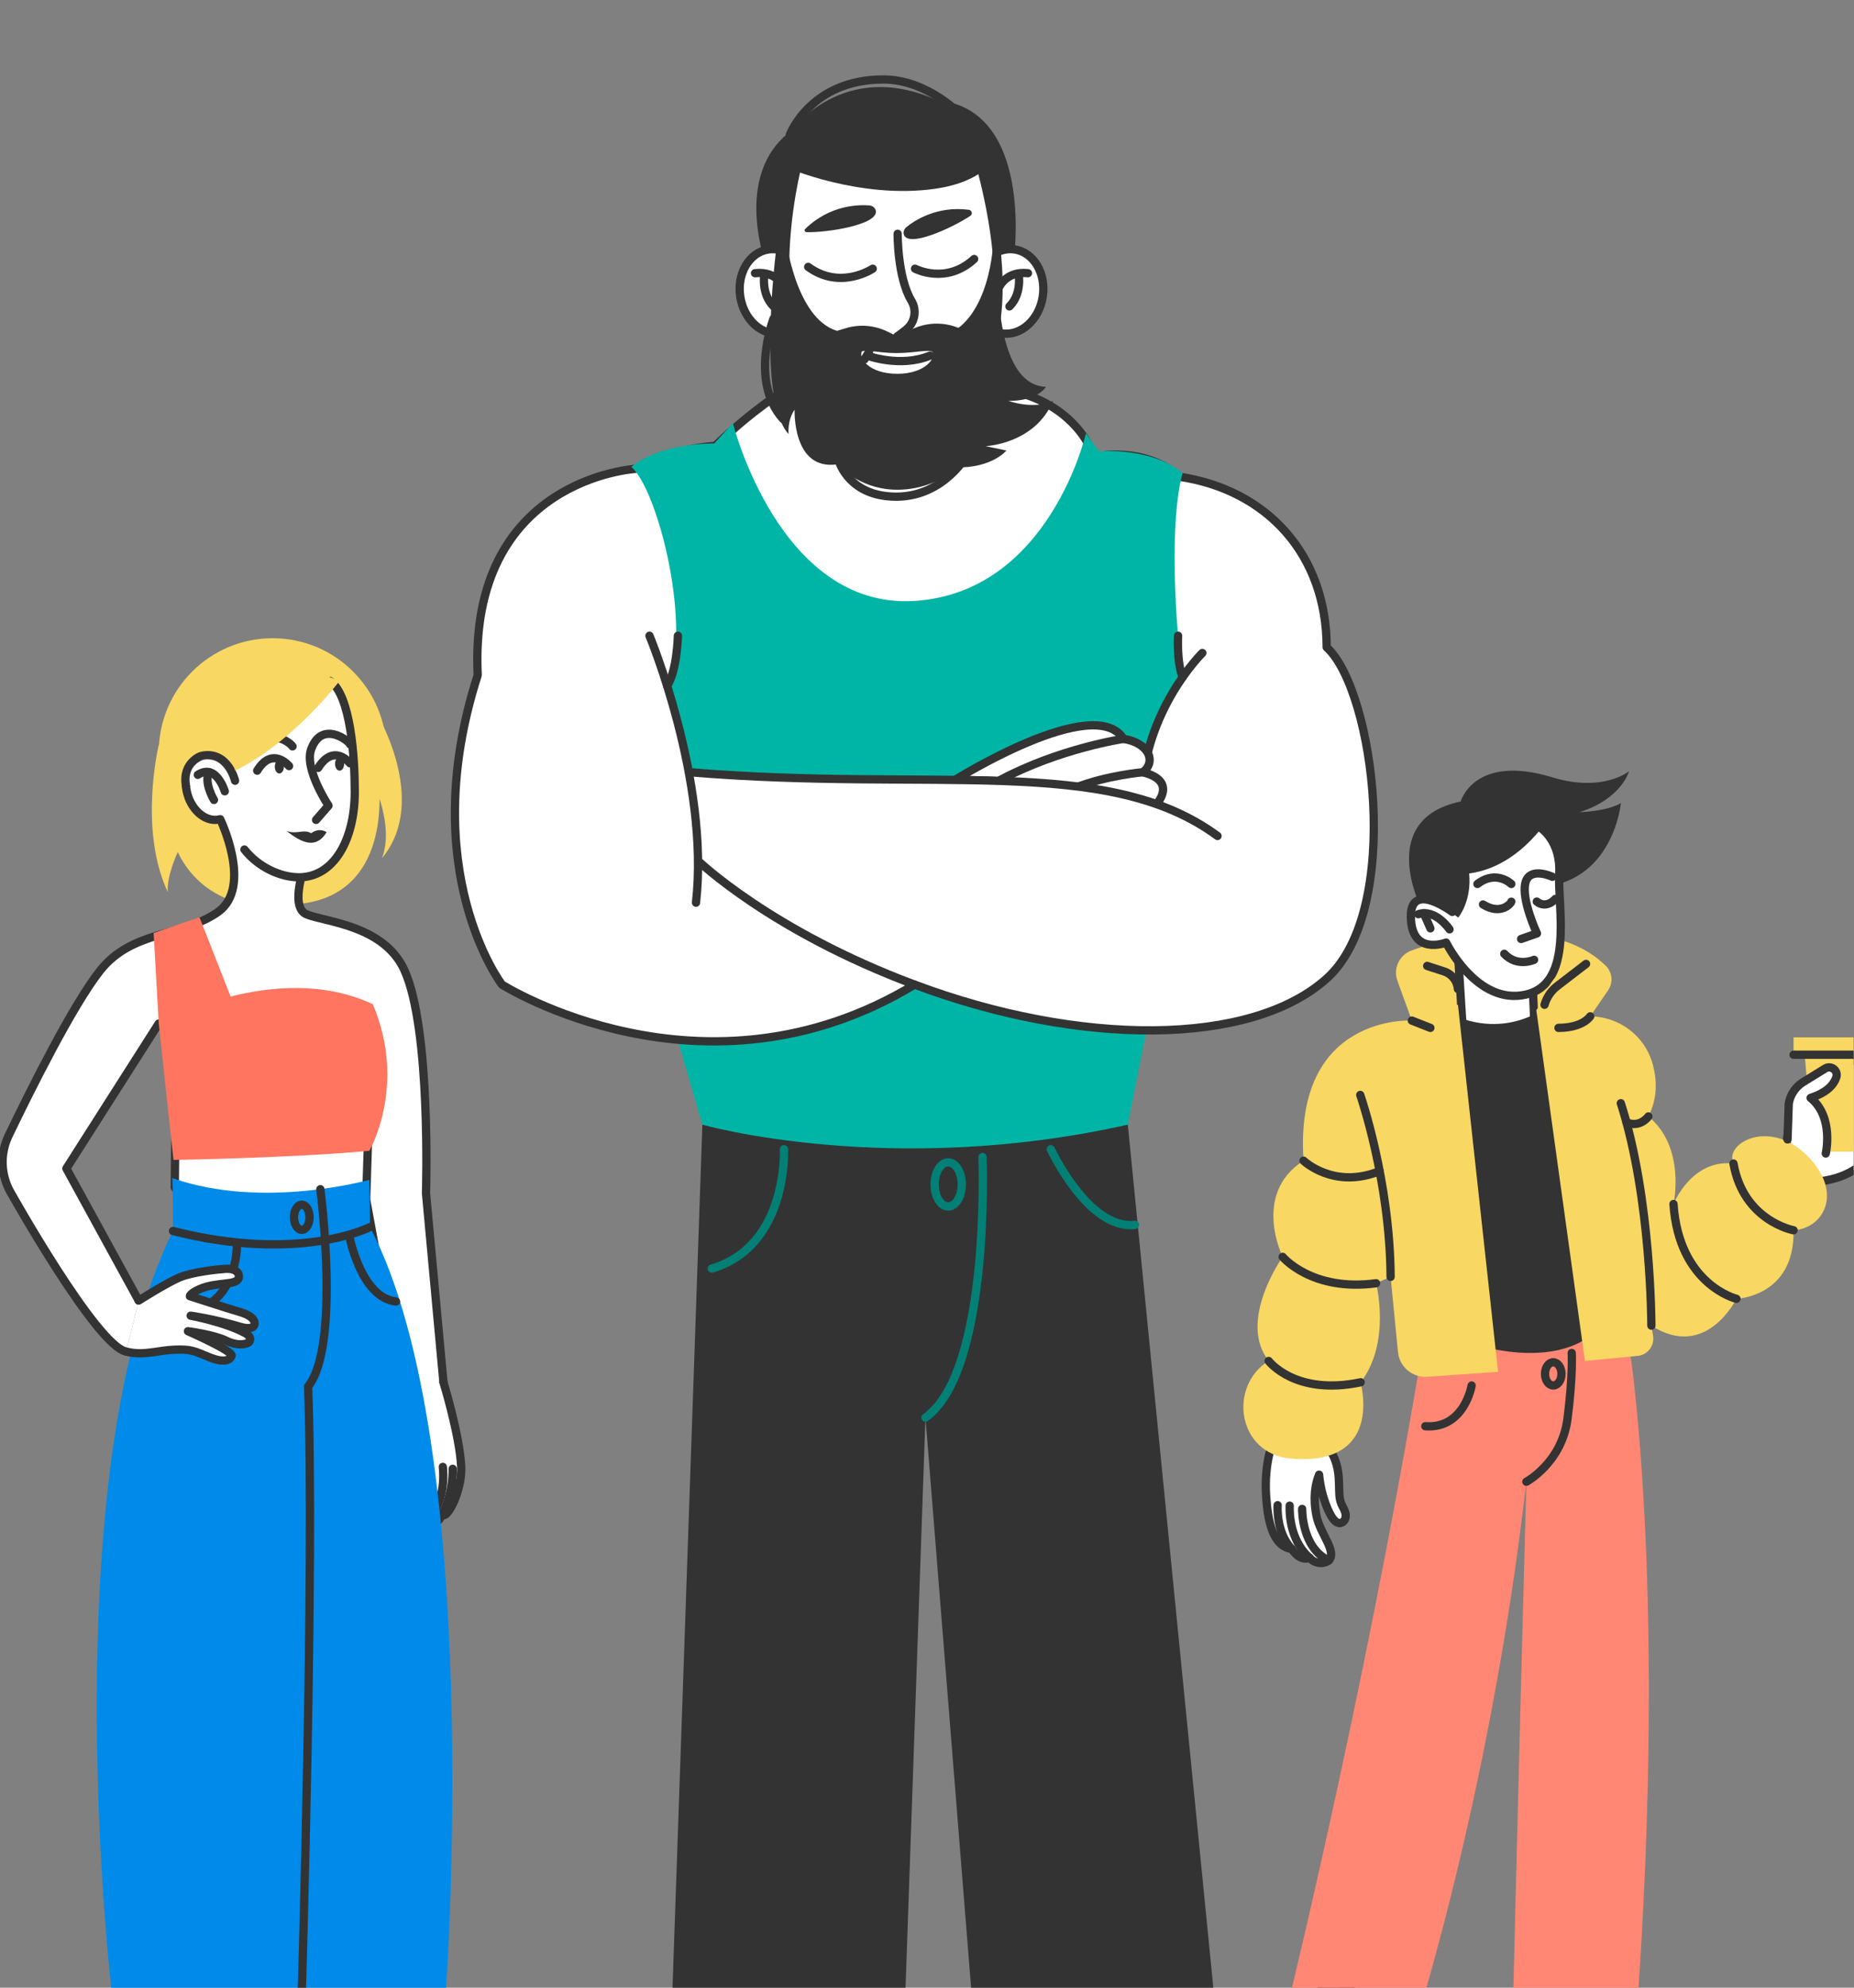 <svg width="448" height="480" viewBox="0 0 448 480" fill="none" xmlns="http://www.w3.org/2000/svg">
<rect x="0" y="0" width="448" height="480" fill="#808080" stroke="none"/>
<g clip-path="url(#clip0_3730_7192)">
<path d="M321.069 376.832C323.175 374.721 318.983 370.381 318.123 366.105C317.222 361.619 317.838 358.328 318.739 356.119C319.257 361.664 321.338 365.853 322.178 366.848C322.517 367.249 323.469 368.368 324.575 367.457C325.144 366.988 325.301 366.1 325.091 365.32C324.878 364.541 324.421 363.86 324.108 363.122C323.013 360.568 324.309 356.657 322.433 352.137C321.05 348.798 317.423 346.073 317.423 346.073L318.048 333.917L307.317 335.243L307.754 347.739C307.754 347.739 305.362 353.155 305.953 361.401C306.337 366.789 307.345 373.358 312.119 374.056C314.362 377.342 316.446 376.182 316.446 376.182C318.028 378.012 320.408 377.491 321.064 376.832H321.069Z" fill="white" stroke="#333333" stroke-width="2" stroke-linecap="round" stroke-linejoin="round"/>
<path d="M308.729 363.487C308.729 363.487 308.236 369.98 312.126 374.051L308.729 363.487Z" fill="white"/>
<path d="M308.729 363.487C308.729 363.487 308.236 369.98 312.126 374.051" stroke="#333333" stroke-width="2" stroke-linecap="round" stroke-linejoin="round"/>
<path d="M316.454 376.185C316.454 376.185 311.455 372.493 311.634 363.591L316.454 376.185Z" fill="white"/>
<path d="M316.454 376.185C316.454 376.185 311.455 372.493 311.634 363.591" stroke="#333333" stroke-width="2" stroke-linecap="round" stroke-linejoin="round"/>
<path d="M314.653 364.383C314.653 364.383 314.466 373.702 321.072 376.837L314.653 364.383Z" fill="white"/>
<path d="M314.653 364.383C314.653 364.383 314.466 373.702 321.072 376.837" stroke="#333333" stroke-width="2" stroke-linecap="round" stroke-linejoin="round"/>
<path d="M334.781 483.201L325.803 502.742L317.836 504.643L313.048 496.24L319.903 478.79L334.781 483.201Z" fill="white" stroke="#333333" stroke-width="2" stroke-linecap="round" stroke-linejoin="round"/>
<path d="M455.236 272.642C455.236 272.642 452.719 286.047 435.345 285.444C428.462 282.5 433.394 267.649 433.394 267.649L437.687 261.495L446.575 255.408L455.236 259.69V272.645V272.642Z" fill="white" stroke="#333333" stroke-width="2" stroke-linecap="round" stroke-linejoin="round"/>
<path d="M393.231 321.873C393.231 321.873 404.077 384.345 394.435 500.052L365.225 498.955C365.225 498.955 367.059 423.377 368.834 357.83C359.666 437.623 339.389 497.422 339.389 497.422L310.542 486.821C310.542 486.821 329.332 411.072 343.208 328.647C358.179 313.465 393.231 321.873 393.231 321.873Z" fill="#FF8773"/>
<path d="M388.619 233.966C388.619 233.966 381.133 223.83 360.96 225.625C350.862 226.522 344.67 228.148 340.982 229.572C338.084 230.691 336.608 233.921 337.669 236.842L341.156 246.445L358.851 253.409L378.935 247.347L388.619 233.963V233.966Z" fill="#F8D763"/>
<path d="M352.947 193.558C352.947 193.558 356.195 181.94 375.117 187.718C387.352 191.455 393.639 186.243 393.639 186.243C393.639 186.243 391.894 192.899 381.656 196.143C389.304 195.753 391.676 193.914 391.676 193.914C391.676 193.914 389.909 213.473 371.345 214.311C354.753 226.12 353.714 226.765 353.714 226.765L343.476 219.402C343.476 219.402 332.347 197.851 352.95 193.558H352.947Z" fill="#333333"/>
<path d="M370.233 234.905L371.015 252.997L361.715 259.243L353.854 253.905L353.204 244.667L352.034 225.664L370.233 234.905Z" fill="white" stroke="#333333" stroke-width="2" stroke-linecap="round" stroke-linejoin="round"/>
<path d="M372.293 199.943C372.293 199.943 377.225 203.083 376.777 211.012C376.329 218.941 380.512 237.487 368.709 240.179C356.905 242.87 349.437 227.615 349.437 227.615C349.437 227.615 341 230.963 340.921 221.332C340.851 212.658 350.932 220.219 350.932 220.219L350.036 213.104L350.484 206.372L363.184 198.295" fill="white"/>
<path d="M372.293 199.943C372.293 199.943 377.225 203.083 376.777 211.012C376.329 218.941 380.512 237.487 368.709 240.179C356.905 242.87 349.437 227.615 349.437 227.615C349.437 227.615 341 230.963 340.921 221.332C340.851 212.658 350.932 220.219 350.932 220.219L350.036 213.104L350.484 206.372L363.184 198.295" stroke="#333333" stroke-width="2" stroke-linecap="round" stroke-linejoin="round"/>
<path d="M350.266 224.427C350.266 224.427 346.899 219.397 342.715 220.768L350.266 224.427Z" fill="white"/>
<path d="M350.266 224.427C350.266 224.427 346.899 219.397 342.715 220.768" stroke="#333333" stroke-width="2" stroke-linecap="round" stroke-linejoin="round"/>
<path d="M345.641 224.19L344.078 220.627" stroke="#333333" stroke-width="2" stroke-linecap="round" stroke-linejoin="round"/>
<path d="M375.116 211.736C375.116 211.736 369.633 209.145 368.596 213.185C367.563 217.226 371.391 225.409 371.391 225.409L367.563 226.755" fill="white"/>
<path d="M375.116 211.736C375.116 211.736 369.633 209.145 368.596 213.185C367.563 217.226 371.391 225.409 371.391 225.409L367.563 226.755" stroke="#333333" stroke-width="2" stroke-linecap="round" stroke-linejoin="round"/>
<path d="M365.2 213.472C365.2 213.472 361.595 209.957 357.002 213.472H365.2Z" fill="white"/>
<path d="M365.2 213.472C365.2 213.472 361.595 209.957 357.002 213.472" stroke="#333333" stroke-width="2" stroke-linecap="round" stroke-linejoin="round"/>
<path d="M375.831 217.086C375.831 217.086 373.697 219.612 371.342 217.717L375.831 217.086Z" fill="white"/>
<path d="M375.831 217.086C375.831 217.086 373.697 219.612 371.342 217.717" stroke="#333333" stroke-width="2" stroke-linecap="round" stroke-linejoin="round"/>
<path d="M365.2 217.747C365.11 218.162 362.676 221.103 358.352 218.415L365.2 217.747Z" fill="white"/>
<path d="M365.2 217.747C365.11 218.162 362.676 221.103 358.352 218.415" stroke="#333333" stroke-width="2" stroke-linecap="round" stroke-linejoin="round"/>
<path d="M370.699 231.78C370.699 231.78 366.647 233.672 363.493 230.336L370.699 231.78Z" fill="white"/>
<path d="M370.699 231.78C370.699 231.78 366.647 233.672 363.493 230.336" stroke="#333333" stroke-width="2" stroke-linecap="round" stroke-linejoin="round"/>
<path d="M375.116 196.146C375.116 196.146 367.967 209.231 355.007 210.927C355.654 217.687 352.375 221.578 352.375 221.578L347.995 218.418L348.266 210.927L350.266 204.579L363.489 196.146H375.116Z" fill="#333333"/>
<path d="M374.993 242.159C374.993 242.159 364.713 251.873 349.846 244.556C350.854 251.369 351.473 255.911 351.473 255.911L356.903 324.788C356.903 324.788 373.786 330.339 384.245 322.643C384.749 309.777 374.996 242.159 374.996 242.159H374.993Z" fill="#333333"/>
<path d="M384.429 231.946H384.774C386.966 231.918 388.868 233.454 389.308 235.604C389.557 236.824 389.299 238.094 388.596 239.12L384.264 245.428C391.192 245.504 397.356 250.043 399.28 256.708C400.408 260.616 400.604 265.144 398.322 269.604C407.462 277.11 404.385 290.752 404.385 290.752C404.385 290.752 408.711 279.849 418.876 280.973C416.577 276.081 427.501 270.036 436.555 278.957C445.611 287.879 440.725 296.657 433.393 297.089C433.721 313.196 419.596 313.639 419.596 313.639C419.596 313.639 412.242 328.678 399.042 320.115C399.182 321.032 399.313 321.842 399.439 322.554C399.845 324.862 398.271 327.046 395.961 327.405L382.984 328.65L371.237 243.948L373.071 241.383C374.163 236.171 379.112 232.005 384.429 231.946Z" fill="#F8D763"/>
<path d="M341.16 246.444C341.16 246.444 312.576 244.768 314.988 280.287C302.397 288.342 309.947 303.518 309.947 303.518C309.947 303.518 298.93 318.955 306.561 328.642C296.732 334.701 298.928 351.099 311.918 352.229C327.978 353.628 331 343.717 328.793 333.798C336.209 324.201 332.518 309.88 332.518 309.88L336.024 308.344L337.805 326.489C338.155 330.069 341.288 332.719 344.873 332.469L361.994 331.277L352.297 242.629L341.157 246.444H341.16Z" fill="#F8D763"/>
<path d="M383.255 232.772L376.29 238.124C374.808 239.262 373.733 240.846 373.218 242.641" stroke="#333333" stroke-width="2" stroke-miterlimit="10" stroke-linecap="round"/>
<path d="M352.285 238.827C352.136 236.873 350.823 235.202 348.96 234.596L344.858 233.259" stroke="#333333" stroke-width="2" stroke-miterlimit="10" stroke-linecap="round"/>
<path d="M399.039 320.12C399.039 320.12 399.039 289.305 391.654 266.413" stroke="#333333" stroke-width="2" stroke-miterlimit="10" stroke-linecap="round"/>
<path d="M328.69 264.412C328.69 264.412 335.876 285.053 336.025 308.349" stroke="#333333" stroke-width="2" stroke-miterlimit="10" stroke-linecap="round"/>
<path d="M314.984 280.289C314.984 280.289 322.257 287.301 333.374 282.807" stroke="#333333" stroke-width="2" stroke-miterlimit="10" stroke-linecap="round"/>
<path d="M309.945 303.526C309.945 303.526 316.965 311.982 332.519 309.891" stroke="#333333" stroke-width="2" stroke-miterlimit="10" stroke-linecap="round"/>
<path d="M306.558 328.651C306.558 328.651 312.968 337.143 328.79 333.807" stroke="#333333" stroke-width="2" stroke-miterlimit="10" stroke-linecap="round"/>
<path d="M398.318 269.606C398.318 269.606 396.327 272.449 393.02 271.042" stroke="#333333" stroke-width="2" stroke-miterlimit="10" stroke-linecap="round"/>
<path d="M419.595 313.644C419.595 313.644 405.688 310.271 404.383 290.755" stroke="#333333" stroke-width="2" stroke-miterlimit="10" stroke-linecap="round"/>
<path d="M433.394 297.095C433.394 297.095 421.308 294.863 418.877 280.977" stroke="#333333" stroke-width="2" stroke-miterlimit="10" stroke-linecap="round"/>
<path d="M341.157 246.456L345.641 248.22" stroke="#333333" stroke-width="2" stroke-miterlimit="10" stroke-linecap="round"/>
<path d="M384.261 245.43C384.261 245.43 382.583 248.194 376.587 248.219" stroke="#333333" stroke-width="2" stroke-miterlimit="10" stroke-linecap="round"/>
<path d="M368.83 357.826C368.83 357.826 377.405 353.212 378.766 342.639C380.13 332.066 379.788 326.72 379.788 326.72" stroke="#333333" stroke-width="2" stroke-miterlimit="10" stroke-linecap="round"/>
<path d="M375.326 334.575C374.228 334.575 373.338 333.321 373.338 331.774C373.338 330.227 374.228 328.973 375.326 328.973C376.424 328.973 377.314 330.227 377.314 331.774C377.314 333.321 376.424 334.575 375.326 334.575Z" stroke="#333333" stroke-width="2" stroke-miterlimit="10" stroke-linecap="round"/>
<path d="M355.601 334.584C355.601 334.584 353.884 345.095 344.411 344.417" stroke="#333333" stroke-width="2" stroke-miterlimit="10" stroke-linecap="round"/>
<path d="M439.323 276.875L440.275 278.114H455.271L457.581 254.704H436.091L437.816 275.288L439.323 276.875Z" fill="#F8D763"/>
<path d="M431.935 275.155L432.234 266.48C432.601 264.333 433.875 262.446 435.729 261.302L441.027 258.036C442.478 257.141 444.253 258.549 443.716 260.169C443.147 261.879 441.537 263.817 437.513 265.129C443.217 269.752 441.179 278.556 441.179 278.556" fill="white"/>
<path d="M431.935 275.155L432.234 266.48C432.601 264.333 433.875 262.446 435.729 261.302L441.027 258.036C442.478 257.141 444.253 258.549 443.716 260.169C443.147 261.879 441.537 263.817 437.513 265.129C443.217 269.752 441.179 278.556 441.179 278.556" stroke="#333333" stroke-width="2" stroke-linecap="round" stroke-linejoin="round"/>
<path d="M433.394 250.51H460.857V254.707H433.394V250.51Z" fill="#F8D763"/>
<path d="M460.857 254.704H433.394" stroke="#333333" stroke-width="2" stroke-miterlimit="10" stroke-linecap="round"/>
<path d="M38.363 179.873C38.363 179.873 33.408 200.297 40.551 215.442C40.187 211.565 42.974 205.751 42.974 205.751C42.974 205.751 48.998 221.068 68.598 218.457C96.117 218.73 91.414 188.144 91.414 188.144" fill="#F8D763"/>
<path d="M65.88 209.185C50.682 209.185 38.361 196.858 38.361 181.653C38.361 166.448 50.682 154.121 65.88 154.121C81.079 154.121 93.399 166.448 93.399 181.653C93.399 196.858 81.079 209.185 65.88 209.185Z" fill="#F8D763"/>
<path d="M90.662 171.58C90.662 171.58 103.985 193.183 92.298 207.243C95.337 199.292 90.077 188.744 90.077 188.744C90.077 188.744 91.257 202.215 79.332 205.373C66.585 194.147 72.662 173.801 72.662 173.801L90.662 171.58Z" fill="#F8D763"/>
<path d="M30.519 326.391C23.378 325.13 2.443 287.73 2.443 287.73C0.152 283.552 0.021 278.528 2.082 274.233C7.285 263.408 17.545 242.803 24.186 234.392C31.981 224.52 44.186 226.242 52.676 220.232C61.161 214.223 53.21 197.824 53.21 197.824C50.037 198.721 46.492 196.017 45.295 191.783C44.098 187.548 45.698 183.389 48.875 182.489C52.049 181.592 55.594 184.296 56.791 188.53L74.053 207.813C74.053 207.813 69.676 218.932 74.053 220.789C78.431 222.649 92.69 223.35 97.687 234.218C104.197 248.374 102.94 288.162 102.94 288.162L107.154 333.825L105.465 344.087L97.432 338.07L88.475 289.703L85.939 262.342L38.353 247.172L16.04 282.174L33.508 314.064" fill="white"/>
<path d="M30.519 326.391C23.378 325.13 2.443 287.73 2.443 287.73C0.152 283.552 0.021 278.528 2.082 274.233C7.285 263.408 17.545 242.803 24.186 234.392C31.981 224.52 44.186 226.242 52.676 220.232C61.162 214.223 53.21 197.824 53.21 197.824C50.037 198.721 46.492 196.017 45.295 191.783C44.098 187.548 45.698 183.389 48.875 182.489C52.049 181.592 55.594 184.296 56.791 188.53L74.053 207.813C74.053 207.813 69.676 218.932 74.053 220.789C78.431 222.649 92.69 223.35 97.687 234.218C104.197 248.374 102.94 288.162 102.94 288.162L107.154 333.825L105.465 344.087L97.432 338.07L88.475 289.703L85.939 262.342L38.353 247.172L16.04 282.174L33.508 314.064" stroke="#333333" stroke-width="2" stroke-linecap="round" stroke-linejoin="round"/>
<path d="M88.89 276.656L88.479 289.71L63.967 294.781L43.761 289.03L42.231 286.751L42.366 274.392L63.095 270.385L88.89 276.656Z" fill="white" stroke="#333333" stroke-width="2" stroke-linecap="round" stroke-linejoin="round"/>
<path d="M59.067 205.152C62.325 209.322 67.702 211.86 72.228 211.86C80.728 211.86 85.726 202.7 85.726 191.209C85.726 183.052 84.776 167.84 79.726 164.428L49.133 174.86" fill="white"/>
<path d="M59.067 205.152C62.325 209.322 67.702 211.86 72.228 211.86C80.728 211.86 85.726 202.7 85.726 191.209C85.726 183.052 84.776 167.84 79.726 164.428L49.133 174.86" stroke="#333333" stroke-width="2" stroke-linecap="round" stroke-linejoin="round"/>
<path d="M55.128 188.106C55.128 188.106 63.252 181.948 59.017 170.531C52.362 171.654 44.754 175.46 44.754 175.46L50.545 185.445L55.128 188.106Z" fill="#F8D763"/>
<path d="M56.797 188.533C56.797 188.533 55.118 181.347 48.881 182.492C48.881 182.492 43.912 183.891 44.943 189.823" fill="white"/>
<path d="M56.797 188.533C56.797 188.533 55.118 181.347 48.881 182.492C48.881 182.492 43.912 183.891 44.943 189.823" stroke="#333333" stroke-width="2" stroke-linecap="round" stroke-linejoin="round"/>
<path d="M84.578 179.752C84.564 179.11 77.817 173.7 75.189 180.939C73.468 185.68 79.382 194.549 79.382 194.549L76.376 197.996" fill="white"/>
<path d="M84.578 179.752C84.564 179.11 77.817 173.7 75.189 180.939C73.468 185.68 79.382 194.549 79.382 194.549L76.376 197.996" stroke="#333333" stroke-width="2" stroke-linecap="round" stroke-linejoin="round"/>
<path d="M70.689 180.24C70.274 179.62 65.546 174.985 59.429 181.646L70.689 180.24Z" fill="white"/>
<path d="M70.689 180.24C70.274 179.62 65.546 174.985 59.429 181.646" stroke="#333333" stroke-width="2" stroke-linecap="round" stroke-linejoin="round"/>
<path d="M84.578 184.337C84.578 184.337 80.725 179.319 76.875 185.446L84.578 184.337Z" fill="white"/>
<path d="M84.578 184.337C84.578 184.337 80.725 179.319 76.875 185.446" stroke="#333333" stroke-width="2" stroke-linecap="round" stroke-linejoin="round"/>
<path d="M69.85 184.998C69.85 184.998 65.816 180.08 62.147 186.108L69.85 184.998Z" fill="white"/>
<path d="M69.85 184.998C69.85 184.998 65.816 180.08 62.147 186.108" stroke="#333333" stroke-width="2" stroke-linecap="round" stroke-linejoin="round"/>
<path d="M82.059 186.109C81.453 186.109 80.961 185.373 80.961 184.465C80.961 183.557 81.453 182.821 82.059 182.821C82.666 182.821 83.157 183.557 83.157 184.465C83.157 185.373 82.666 186.109 82.059 186.109Z" fill="#333333"/>
<path d="M67.5 186.79C66.894 186.79 66.402 186.054 66.402 185.146C66.402 184.238 66.894 183.502 67.5 183.502C68.107 183.502 68.598 184.238 68.598 185.146C68.598 186.054 68.107 186.79 67.5 186.79Z" fill="#333333"/>
<path d="M78.927 200.975C78.927 200.975 77.249 199.689 75.194 201.216C73.402 200.111 71.713 201.606 69.237 200.66C73.005 203.64 76.367 205.093 78.927 200.975Z" fill="#333333"/>
<path d="M89.243 277.904C89.243 277.904 98.455 262.125 90.076 242.495C66.58 231.525 38.363 247.176 38.363 247.176L41.915 280.108C41.915 280.108 70.95 279.626 89.243 277.904Z" fill="#FF755F"/>
<path d="M98.304 335.565C98.304 335.565 98.559 337.553 96.462 343.194C94.702 347.917 94.493 354.465 94.44 356.754C94.376 359.532 95.57 360.085 96.391 358.785C97.022 357.785 97.464 355.635 97.464 355.635L99.139 348.909C99.203 348.658 99.49 348.636 99.603 348.87C99.802 349.281 100.018 349.972 100.043 351.042C100.089 353.051 100.769 359.001 99.292 362.044C98.123 364.45 98.544 365.85 98.969 366.112C100.347 366.952 102.309 363.65 103.262 360.057C103.871 357.764 103.22 355 103.099 354.1C103.089 354.026 103.195 354.026 103.209 354.1C103.372 354.979 103.733 357.098 103.772 358.65C103.818 360.659 102.146 364.525 101.753 365.942C101.466 366.984 101.594 367.976 102.04 368.174C102.936 368.571 103.818 367.207 103.818 367.207C103.818 367.207 104.059 368.118 104.955 367.827C106.01 367.48 106.634 366.24 106.779 365.917C106.8 365.875 106.839 365.854 106.882 365.864C107.02 365.9 107.342 365.946 107.643 365.744C109.003 364.826 111.663 359.196 111.44 354.21C111.107 346.698 107.158 333.825 107.158 333.825" fill="white"/>
<path d="M98.304 335.565C98.304 335.565 98.559 337.553 96.462 343.194C94.702 347.917 94.493 354.465 94.44 356.754C94.376 359.532 95.57 360.085 96.391 358.785C97.022 357.785 97.464 355.635 97.464 355.635L99.139 348.909C99.203 348.658 99.49 348.636 99.603 348.87C99.802 349.281 100.018 349.972 100.043 351.042C100.089 353.051 100.769 359.001 99.292 362.044C98.123 364.45 98.544 365.85 98.969 366.112C100.347 366.952 102.309 363.65 103.262 360.057C103.871 357.764 103.22 355 103.099 354.1C103.089 354.026 103.195 354.026 103.209 354.1C103.372 354.979 103.733 357.098 103.772 358.65C103.818 360.659 102.146 364.525 101.753 365.942C101.466 366.984 101.594 367.976 102.04 368.174C102.936 368.571 103.818 367.207 103.818 367.207C103.818 367.207 104.059 368.118 104.955 367.827C106.01 367.48 106.634 366.24 106.779 365.917C106.8 365.875 106.839 365.854 106.882 365.864C107.02 365.9 107.342 365.946 107.643 365.744C109.003 364.826 111.663 359.196 111.44 354.21C111.107 346.698 107.158 333.825 107.158 333.825" stroke="#333333" stroke-width="2" stroke-linecap="round" stroke-linejoin="round"/>
<path d="M107.005 354.238C107.005 354.238 107.387 357.214 106.732 360.311C105.932 364.081 103.817 367.206 103.817 367.206" fill="white"/>
<path d="M107.005 354.238C107.005 354.238 107.387 357.214 106.732 360.311C105.932 364.081 103.817 367.206 103.817 367.206" stroke="#333333" stroke-width="2" stroke-linecap="round" stroke-linejoin="round"/>
<path d="M109.392 354.704C109.392 354.704 109.679 360.207 106.814 365.837L109.392 354.704Z" fill="white"/>
<path d="M109.392 354.704C109.392 354.704 109.679 360.207 106.814 365.837" stroke="#333333" stroke-width="2" stroke-linecap="round" stroke-linejoin="round"/>
<path d="M54.317 191.088C54.317 191.088 52.267 184.192 47.797 187.112L54.317 191.088Z" fill="white"/>
<path d="M54.317 191.088C54.317 191.088 52.267 184.192 47.797 187.112" stroke="#333333" stroke-width="2" stroke-linecap="round" stroke-linejoin="round"/>
<path d="M51.703 193.178C51.703 193.178 49.15 188.908 50.538 186.459L51.703 193.178Z" fill="white"/>
<path d="M51.703 193.178C51.703 193.178 49.15 188.908 50.538 186.459" stroke="#333333" stroke-width="2" stroke-linecap="round" stroke-linejoin="round"/>
<path d="M89.242 284.908C89.242 284.908 63.469 292.204 41.631 284.483C41.847 290.372 41.801 297.271 41.801 297.271C12.394 357.061 27.014 481.248 27.014 481.248H107.719C107.719 481.248 117.271 349.365 89.398 296.307C89.398 288.242 89.239 284.908 89.239 284.908H89.242Z" fill="#008AE9"/>
<path d="M89.4 296.311C89.4 296.311 72.538 305.067 41.803 297.275" stroke="#333333" stroke-width="2" stroke-linecap="round" stroke-linejoin="round"/>
<path d="M77.411 287.175C77.411 287.175 82.331 325.111 74.447 334.819C76.044 377.184 72.92 481.259 72.92 481.259" stroke="#333333" stroke-width="2" stroke-linecap="round" stroke-linejoin="round"/>
<path d="M72.921 296.99C71.88 296.99 71.037 295.633 71.037 293.96C71.037 292.287 71.88 290.93 72.921 290.93C73.962 290.93 74.805 292.287 74.805 293.96C74.805 295.633 73.962 296.99 72.921 296.99Z" stroke="#333333" stroke-width="2" stroke-linecap="round" stroke-linejoin="round"/>
<path d="M57.236 300.508C57.236 300.508 57.842 316.684 42.233 317.485" stroke="#333333" stroke-width="2" stroke-linecap="round" stroke-linejoin="round"/>
<path d="M84.393 298.405C84.393 298.405 87.159 313.372 95.694 314.293" stroke="#333333" stroke-width="2" stroke-linecap="round" stroke-linejoin="round"/>
<path d="M82.059 164.429C82.059 164.429 70.927 179.201 56.796 186.111C54.072 168.94 59.428 166.715 59.428 166.715L74.083 161.286L82.055 164.433L82.059 164.429Z" fill="#F8D763"/>
<path d="M61.003 254.107L48.203 221.505L37.121 225.303L38.361 247.173L46.354 258.146L61.003 254.107Z" fill="#FF755F"/>
<path d="M30.52 326.39C34.71 327.471 38.047 326.082 42.194 325.93C46.341 325.777 46.894 326.263 50.641 327.772C54.682 329.402 55.72 328.126 55.964 327.396C56.336 326.277 45.417 321.468 45.417 321.468C45.417 321.468 51.714 322.301 54.59 323.726C57.501 325.168 59.867 324.615 60.267 323.981C60.77 323.183 60.126 322.404 59.244 321.929C54.307 319.25 46.069 317.723 46.069 317.723C46.069 317.723 51.356 318.428 58.015 320.391C59.949 320.962 61.071 320.746 61.394 320.083C61.755 319.339 61.461 317.865 58.015 316.855C55.079 315.994 45.881 313.014 45.881 313.014C45.881 313.014 45.835 312.376 48.187 311.324C52.504 309.389 57.494 310.601 57.71 308.404C57.831 307.182 56.633 306.253 54.484 306.406C52.334 306.558 46.649 307.175 43.579 308.404C40.508 309.634 33.517 314.066 33.517 314.066" fill="white"/>
<path d="M30.52 326.39C34.71 327.471 38.047 326.082 42.194 325.93C46.341 325.777 46.894 326.263 50.641 327.772C54.682 329.402 55.72 328.126 55.964 327.396C56.336 326.277 45.417 321.468 45.417 321.468C45.417 321.468 51.714 322.301 54.59 323.726C57.501 325.168 59.867 324.615 60.267 323.981C60.77 323.183 60.126 322.404 59.244 321.929C54.307 319.25 46.069 317.723 46.069 317.723C46.069 317.723 51.356 318.428 58.015 320.391C59.949 320.962 61.071 320.746 61.394 320.083C61.755 319.339 61.461 317.865 58.015 316.855C55.079 315.994 45.881 313.014 45.881 313.014C45.881 313.014 45.835 312.376 48.187 311.324C52.504 309.389 57.494 310.601 57.71 308.404C57.831 307.182 56.633 306.253 54.484 306.406C52.334 306.558 46.649 307.175 43.579 308.404C40.508 309.634 33.517 314.066 33.517 314.066" stroke="#333333" stroke-width="2" stroke-linecap="round" stroke-linejoin="round"/>
<path d="M169.72 271.595H272.523L305.203 601.185L244.397 601.602L223.627 342.33L214.571 601.322L158.338 600.481L169.72 271.595Z" fill="#333333"/>
<path d="M237.419 279.413C237.419 279.413 239.439 331.177 223.626 342.324" stroke="#028076" stroke-width="2" stroke-linecap="round" stroke-linejoin="round"/>
<path d="M229.127 291.343C230.94 291.343 232.411 288.96 232.411 286.021C232.411 283.082 230.94 280.699 229.127 280.699C227.313 280.699 225.843 283.082 225.843 286.021C225.843 288.96 227.313 291.343 229.127 291.343Z" stroke="#028076" stroke-width="2" stroke-linecap="round" stroke-linejoin="round"/>
<path d="M253.916 277.522C253.916 277.522 262.998 297.099 274.256 295.783" stroke="#028076" stroke-width="2" stroke-linecap="round" stroke-linejoin="round"/>
<path d="M189.436 277.522C189.436 277.522 190.543 300.857 172.001 306.349" stroke="#028076" stroke-width="2" stroke-linecap="round" stroke-linejoin="round"/>
<path d="M161.199 242.288L169.714 271.59C169.714 271.59 215.053 284.496 272.523 271.59C276.673 250.288 281.038 229.122 281.038 229.122L161.199 242.295V242.288Z" fill="#00B5A6"/>
<path d="M189.709 94.164C189.709 94.164 182.021 98.829 172.841 107.649C161.361 108.581 153.53 113.232 153.53 113.232C153.53 113.232 113.175 115.525 115.429 163.049C100.256 210.246 121.293 237.77 121.293 237.77C121.293 237.77 170.065 268.59 221.001 237.77C260.75 252.662 302.134 252.832 320.579 236.304C339.023 219.777 332.117 166.742 320.579 156.313C320.533 133.922 306.193 118.268 284.954 115.121C276.126 107.447 264.372 110.301 264.372 110.301C264.372 110.301 259.46 93.161 234.129 93.33C209.124 93.832 189.715 94.158 189.715 94.158L189.709 94.164Z" fill="white" stroke="#333333" stroke-width="2" stroke-linecap="round" stroke-linejoin="round"/>
<path d="M191.258 31.547C191.258 31.547 203.794 13.99 226.427 24.218C249.589 26.257 245.087 61.546 245.087 61.546L217.469 66.738L185.297 64.601C185.297 64.601 176.658 42.224 191.265 31.547H191.258Z" fill="#333333"/>
<path d="M188.787 80.509C193.384 79.792 196.402 74.674 195.529 69.079C194.656 63.484 190.221 59.529 185.625 60.247C181.028 60.964 178.009 66.081 178.882 71.677C179.756 77.272 184.19 81.226 188.787 80.509Z" fill="white" stroke="#333333" stroke-width="2" stroke-linecap="round" stroke-linejoin="round"/>
<path d="M189.565 69.651C189.565 69.651 187.937 65.357 182.444 65.976L189.565 69.651Z" fill="white"/>
<path d="M189.565 69.651C189.565 69.651 187.937 65.357 182.444 65.976" stroke="#333333" stroke-width="2" stroke-linecap="round" stroke-linejoin="round"/>
<path d="M184.693 66.313C184.693 66.313 183.885 71.01 186.934 73.995L184.693 66.313Z" fill="white"/>
<path d="M184.693 66.313C184.693 66.313 183.885 71.01 186.934 73.995" stroke="#333333" stroke-width="2" stroke-linecap="round" stroke-linejoin="round"/>
<path d="M251.964 71.672C252.837 66.076 249.818 60.959 245.222 60.242C240.625 59.525 236.19 63.479 235.317 69.074C234.444 74.669 237.462 79.787 242.059 80.504C246.656 81.222 251.09 77.267 251.964 71.672Z" fill="white" stroke="#333333" stroke-width="2" stroke-linecap="round" stroke-linejoin="round"/>
<path d="M192.36 41.443C192.36 41.443 177.708 100.783 217.268 100.047C256.834 99.318 235.582 35.58 235.582 35.58L215.489 33.43H205.43" fill="white"/>
<path d="M192.36 41.443C192.36 41.443 177.708 100.783 217.268 100.047C256.834 99.318 235.582 35.58 235.582 35.58L215.489 33.43H205.43" stroke="#333333" stroke-width="2" stroke-linecap="round" stroke-linejoin="round"/>
<path d="M189.792 40.338C189.792 40.338 207.728 48.201 225.931 45.589C237.887 43.869 240.343 38.136 240.343 38.136L234.479 32.768L216.165 30.808L208.106 30.078L199.962 33.426L189.785 40.338H189.792Z" fill="#333333"/>
<path d="M241.283 69.651C241.283 69.651 242.912 65.357 248.404 65.976L241.283 69.651Z" fill="white"/>
<path d="M241.283 69.651C241.283 69.651 242.912 65.357 248.404 65.976" stroke="#333333" stroke-width="2" stroke-linecap="round" stroke-linejoin="round"/>
<path d="M246.159 66.313C246.159 66.313 246.967 71.01 243.918 73.995L246.159 66.313Z" fill="white"/>
<path d="M246.159 66.313C246.159 66.313 246.967 71.01 243.918 73.995" stroke="#333333" stroke-width="2" stroke-linecap="round" stroke-linejoin="round"/>
<path d="M219.021 54.847C220.793 53.401 226.266 49.629 234.11 50.665C234.853 50.762 235.094 51.72 234.468 52.131C230.012 55.075 219.51 59.89 218.415 56.672C218.194 56.014 218.48 55.29 219.021 54.847Z" fill="#333333"/>
<path d="M210.082 49.613C207.71 49.411 200.628 49.379 194.569 55.294C194.289 55.568 194.478 56.05 194.869 56.063C199.664 56.226 212.577 54.258 211.606 50.779C211.417 50.108 210.772 49.672 210.082 49.613Z" fill="#333333"/>
<path d="M221.104 64.882C221.104 64.882 228.571 68.843 235.392 62.55L221.104 64.882Z" fill="white"/>
<path d="M221.104 64.882C221.104 64.882 228.571 68.843 235.392 62.55" stroke="#333333" stroke-width="2" stroke-linecap="round" stroke-linejoin="round"/>
<path d="M210.89 64.882C210.89 64.882 203.091 70.153 195.292 64.452L210.89 64.882Z" fill="white"/>
<path d="M210.89 64.882C210.89 64.882 203.091 70.153 195.292 64.452" stroke="#333333" stroke-width="2" stroke-linecap="round" stroke-linejoin="round"/>
<path d="M187.935 57.083L189.792 56.979C189.792 56.979 192.001 76.777 202.249 79.897L204.412 79.246C207.728 78.249 211.305 78.542 214.419 80.06L216.81 81.226L220.394 79.506C223.782 77.884 227.684 77.708 231.202 79.031L231.561 79.168L232.18 78.731C240.35 71.624 240.18 55.494 240.18 55.494L241.288 57.728C241.288 57.728 238.428 92.939 252.761 93.421C250.077 97.141 243.653 96.796 243.653 96.796C243.653 96.796 249.751 99.043 254.461 96.796C250.077 107.271 238.161 107.74 238.161 107.74L243.19 108.789C243.19 108.789 239.737 113.108 230.838 112.867C228.857 116.164 213.918 123.538 202.262 112.138C191.414 113.675 192.007 98.952 192.007 98.952C192.007 98.952 190.346 100.952 190.541 104.815C182.456 95.942 187.948 57.09 187.948 57.09L187.935 57.083Z" fill="#333333"/>
<path d="M216.903 56.457C216.903 56.457 216.838 66.997 220.238 72.652C221.6 74.919 221.092 77.844 219.053 79.525C217.75 80.6 216.812 81.231 216.812 81.231" fill="white"/>
<path d="M216.903 56.457C216.903 56.457 216.838 66.997 220.238 72.652C221.6 74.919 221.092 77.844 219.053 79.525C217.75 80.6 216.812 81.231 216.812 81.231" stroke="#333333" stroke-width="2" stroke-linecap="round" stroke-linejoin="round"/>
<path d="M226.31 84.681C227.365 86.955 224.153 91.281 216.804 91.268C209.442 91.248 206.386 87.105 207.259 84.681C207.943 82.778 211.37 84.264 216.635 84.264C221.899 84.264 225.456 82.844 226.31 84.681Z" fill="white" stroke="#333333" stroke-width="2" stroke-linecap="round" stroke-linejoin="round"/>
<path d="M209.547 85.872C209.547 85.872 217.509 88.869 224.741 85.872H209.547Z" fill="white"/>
<path d="M209.547 85.872C209.547 85.872 217.509 88.869 224.741 85.872" stroke="#333333" stroke-width="2" stroke-linecap="round" stroke-linejoin="round"/>
<path d="M210.002 84.914L208.875 86.81" stroke="#333333" stroke-width="2" stroke-linecap="round" stroke-linejoin="round"/>
<path d="M190.842 32.57C190.842 32.57 195.885 19.137 213.515 19.195C224.298 19.228 232.285 27.886 232.285 27.886" stroke="#333333" stroke-width="2" stroke-linecap="round" stroke-linejoin="round"/>
<path d="M202.615 111.039C202.615 111.039 204.524 118.778 214.336 119.827C227.125 121.195 233.386 110.302 233.386 110.302" stroke="#333333" stroke-width="2" stroke-linecap="round" stroke-linejoin="round"/>
<path d="M186.926 76.927C186.926 76.927 181.01 92.061 189.193 101.155" stroke="#333333" stroke-width="2" stroke-linecap="round" stroke-linejoin="round"/>
<path d="M220.993 237.772C186.254 224.821 168.669 207.858 168.669 207.858L220.993 237.772Z" fill="white"/>
<path d="M220.993 237.772C186.254 224.821 168.669 207.858 168.669 207.858" stroke="#333333" stroke-width="2" stroke-linecap="round" stroke-linejoin="round"/>
<path d="M177.093 102.193C177.093 102.193 188.371 147.182 220.992 145.117C253.62 143.052 262.409 104.636 262.409 104.636L265.556 108.974C265.556 108.974 278.215 107.9 285.753 114.251C282.528 126.075 283.948 150.348 285.753 163.547C284.254 171.331 271.478 191.872 271.478 191.872L166.708 186.484C166.708 186.484 164.167 176.152 161.19 165.592C167.405 152.035 159.144 118.557 152.563 112.746C159.678 106.883 172.578 107.092 172.578 107.092L177.087 102.186L177.093 102.193Z" fill="#00B5A6"/>
<path d="M290.537 157.685C290.537 157.685 276.184 171.724 275.884 192.85L290.537 157.685Z" fill="white"/>
<path d="M290.537 157.685C290.537 157.685 276.184 171.724 275.884 192.85" stroke="#333333" stroke-width="2" stroke-linecap="round" stroke-linejoin="round"/>
<path d="M230.775 188.344C230.775 188.344 264.517 167.23 271.488 178.435C277.43 179.354 279.58 183.777 276.166 186.494C284.701 188.644 279.443 194.187 279.443 194.187C279.443 194.187 264.152 188.65 230.775 188.35V188.344Z" fill="white" stroke="#333333" stroke-width="2" stroke-linecap="round" stroke-linejoin="round"/>
<path d="M271.488 178.431C271.488 178.431 255.91 180.711 241.466 188.482L271.488 178.431Z" fill="white"/>
<path d="M271.488 178.431C271.488 178.431 255.91 180.711 241.466 188.482" stroke="#333333" stroke-width="2" stroke-linecap="round" stroke-linejoin="round"/>
<path d="M276.164 186.487C276.164 186.487 267.479 187.236 259.915 190.194L276.164 186.487Z" fill="white"/>
<path d="M276.164 186.487C276.164 186.487 267.479 187.236 259.915 190.194" stroke="#333333" stroke-width="2" stroke-linecap="round" stroke-linejoin="round"/>
<path d="M284.674 153.522C284.674 153.522 284.315 159.815 285.762 163.548L284.674 153.522Z" fill="white"/>
<path d="M284.674 153.522C284.674 153.522 284.315 159.815 285.762 163.548" stroke="#333333" stroke-width="2" stroke-linecap="round" stroke-linejoin="round"/>
<path d="M166.718 186.487C225.739 191.392 267.318 182.096 294.2 201.874L166.718 186.487Z" fill="white"/>
<path d="M166.718 186.487C225.739 191.392 267.318 182.096 294.2 201.874" stroke="#333333" stroke-width="2" stroke-linecap="round" stroke-linejoin="round"/>
<path d="M156.941 153.522C156.941 153.522 171.516 188.59 168.18 217.99L156.941 153.522Z" fill="white"/>
<path d="M156.941 153.522C156.941 153.522 171.516 188.59 168.18 217.99" stroke="#333333" stroke-width="2" stroke-linecap="round" stroke-linejoin="round"/>
<path d="M163.805 153.522C163.805 153.522 163.629 161.991 161.199 165.6L163.805 153.522Z" fill="white"/>
<path d="M163.805 153.522C163.805 153.522 163.629 161.991 161.199 165.6" stroke="#333333" stroke-width="2" stroke-linecap="round" stroke-linejoin="round"/>
</g>
<defs>
<clipPath id="clip0_3730_7192">
<rect width="447.909" height="480" fill="white"/>
</clipPath>
</defs>
</svg>
